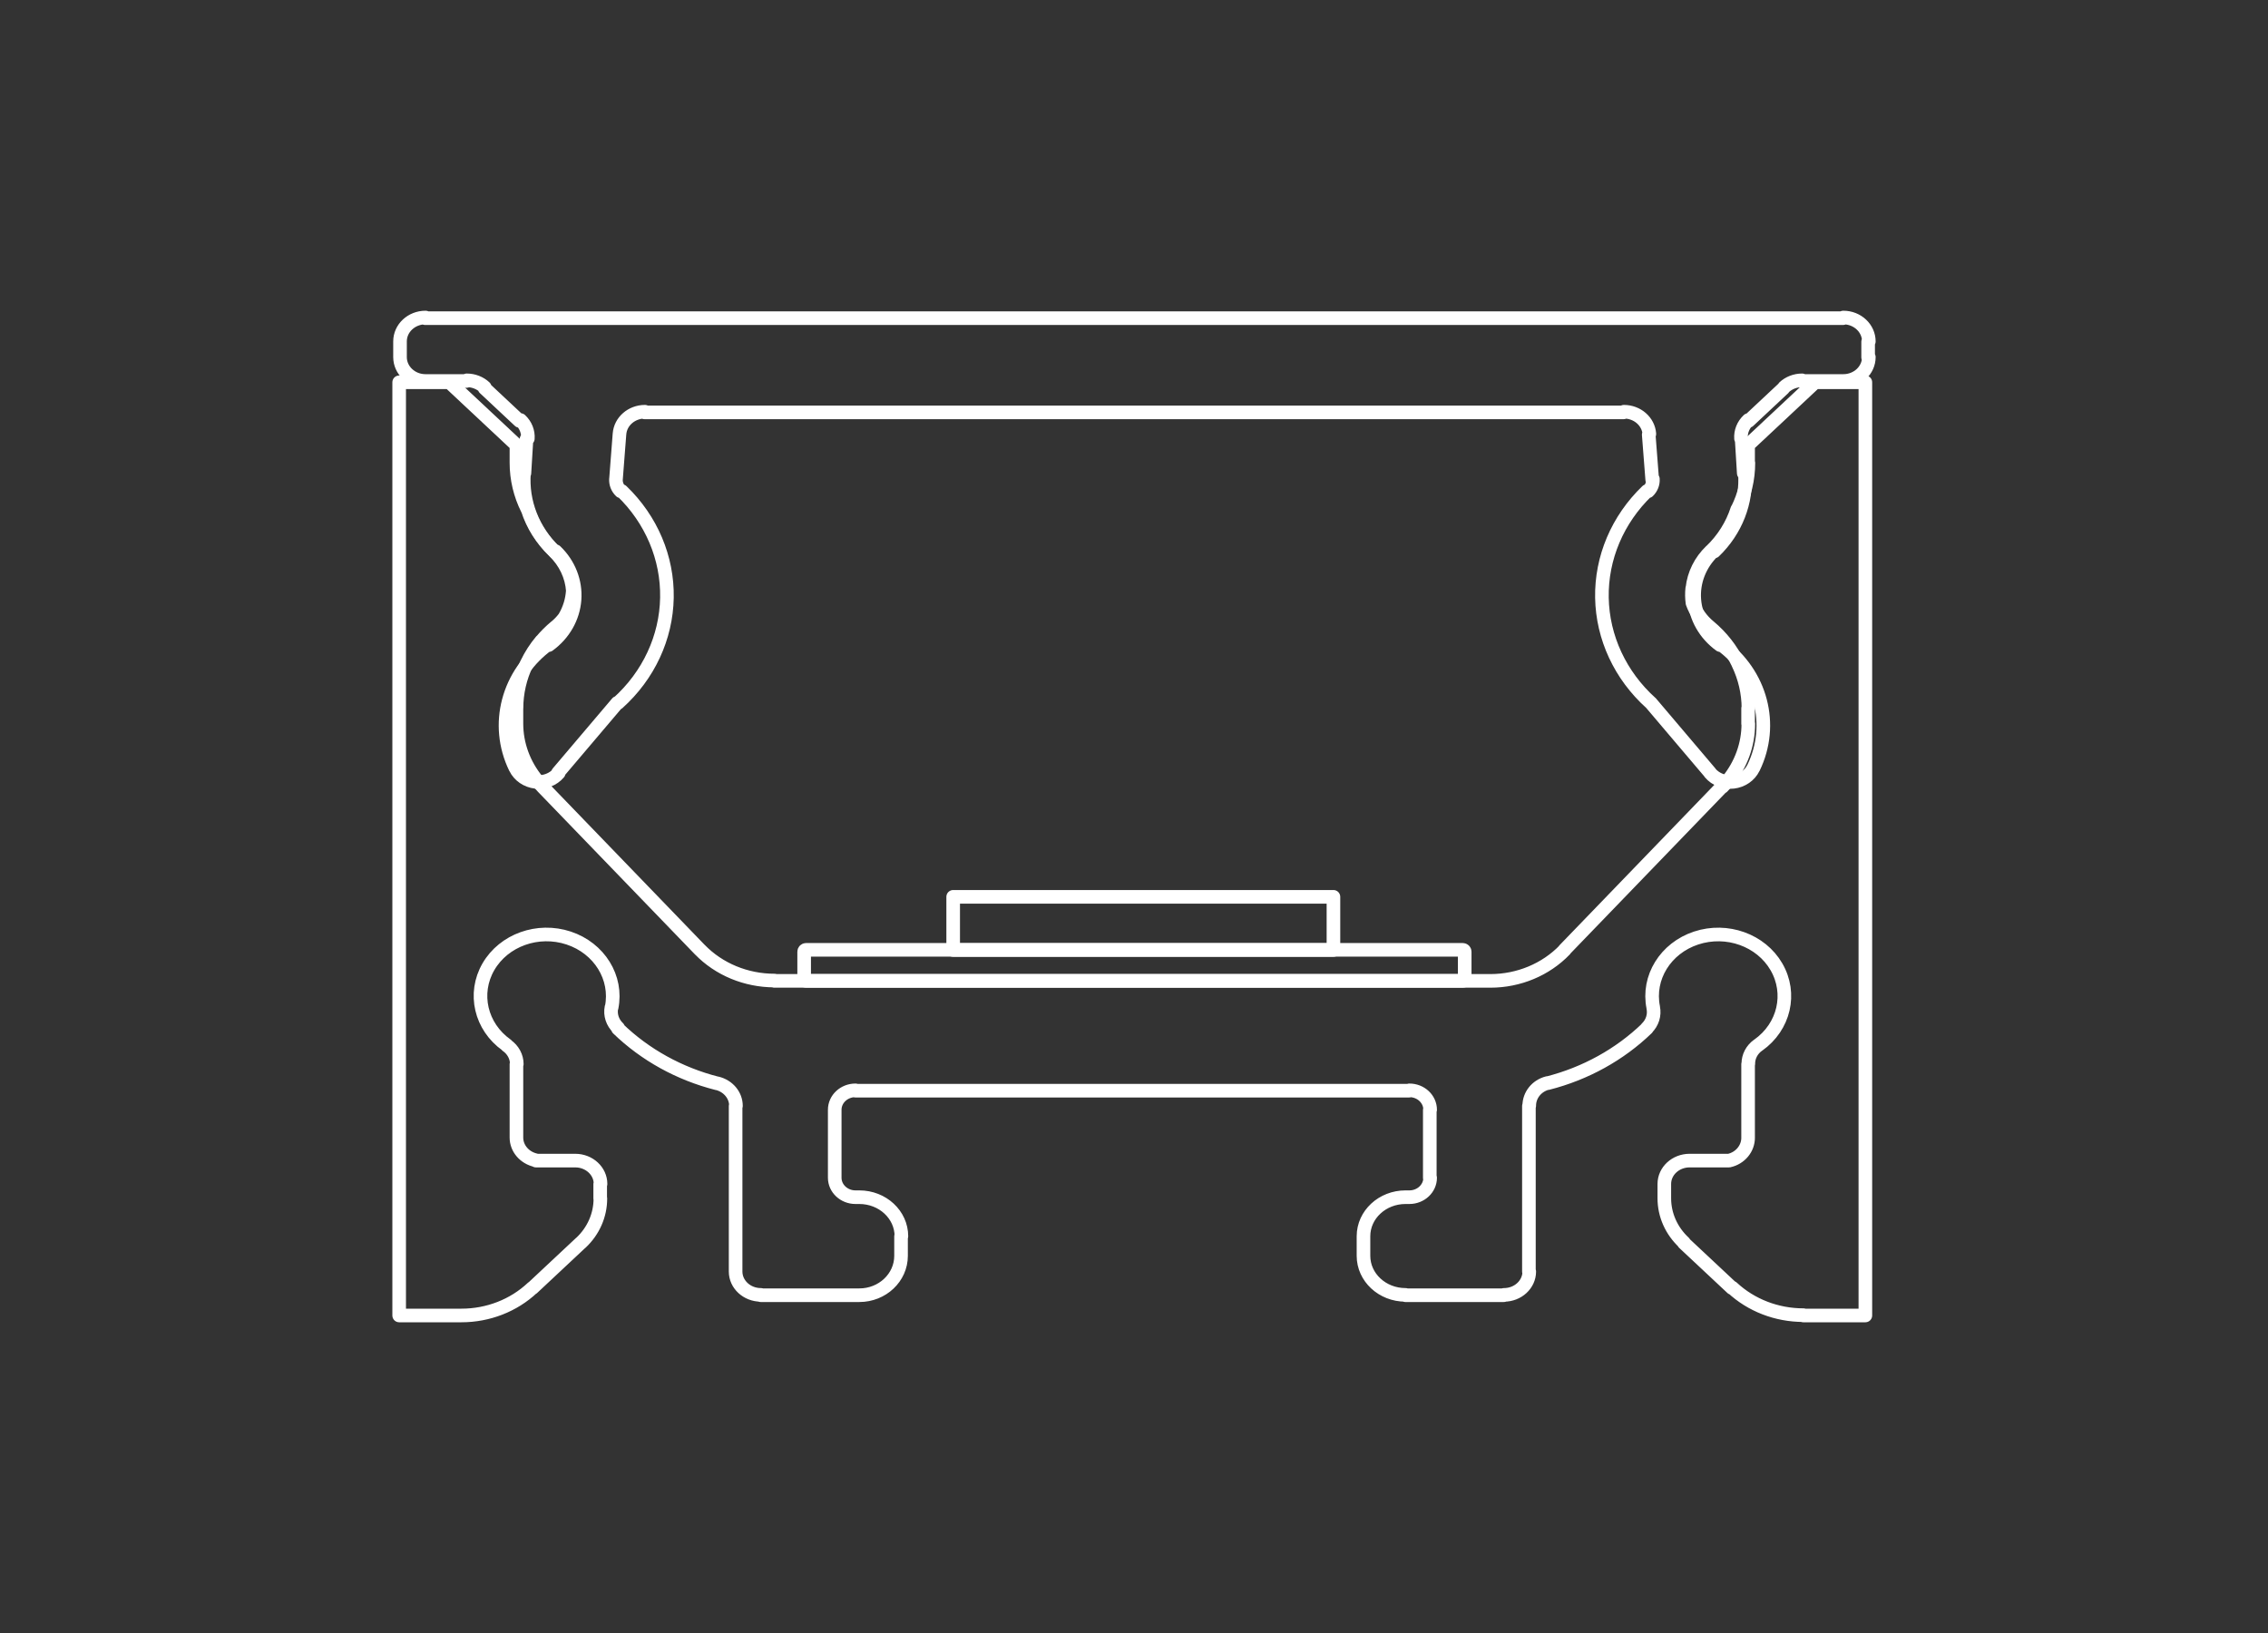 <?xml version="1.0" encoding="UTF-8"?>
<svg width="250px" height="180px" viewBox="0 0 250 180" version="1.1" xmlns="http://www.w3.org/2000/svg" xmlns:xlink="http://www.w3.org/1999/xlink">
    <rect x="0" y="0" width="250" height="180" fill="#333333" stroke="none"/>
    <title>configurator-icon-vers</title>
    <defs>
        <path d="M0,0 L250,0 L250,180 L0,180 L0,0 Z" id="path-1"></path>
    </defs>
    <g id="configurator-icon-vers" stroke="none" fill="none" xlink:href="#path-1" fill-rule="evenodd" stroke-linecap="round" stroke-linejoin="round" stroke-width="1">
        <g id="Group" transform="translate(44, 35)" stroke="#FFFFFF">
            <path d="M24.142,78.31 C23.511,77.708 23.234,76.861 23.4,76.04 L23.419,76.056 C24.079,72.767 22.069,69.517 18.681,68.396 C15.295,67.276 11.541,68.619 9.837,71.561 C8.133,74.504 8.987,78.168 11.847,80.195 L11.863,80.235 C12.556,80.723 12.965,81.481 12.965,82.286 L12.926,82.304 L12.926,90.407 L12.926,90.389 C12.926,91.582 13.813,92.619 15.071,92.895 L15.08,92.928 L19.389,92.928 L19.408,92.928 C20.948,92.928 22.197,94.081 22.197,95.503 L22.159,95.522 L22.159,97.106 L22.178,97.106 C22.183,98.94 21.41,100.697 20.028,101.991 L20.004,102.004 L14.695,106.974 L14.688,106.956 C12.614,108.905 9.8,110 6.867,110 L6.847,110 L0,110 L0,7.139 L5.539,7.139 L12.926,14.054 L12.926,16.034 L12.926,16.017 C12.926,17.782 13.34,19.526 14.139,21.125 L14.161,21.141 C14.716,22.871 15.709,24.45 17.058,25.745 L17.064,25.758 C18.296,26.938 19.034,28.491 19.144,30.134 L19.136,30.149 C19.069,31.168 18.763,32.159 18.237,33.051 L18.23,33.069 C17.951,33.44 17.628,33.779 17.267,34.082 L17.242,34.094 C16.667,34.573 16.14,35.099 15.667,35.666 L15.667,35.644 C15.032,36.404 14.498,37.233 14.075,38.114 L14.069,38.12 C13.321,39.676 12.933,41.363 12.933,43.069 L12.926,43.082 L12.926,44.775 L12.926,44.757 C12.926,47.046 13.739,49.272 15.239,51.085 C15.415,51.297 15.6,51.503 15.792,51.702 L15.811,51.727 L33.162,69.698 L33.143,69.674 C35.247,71.845 38.238,73.083 41.375,73.083 L41.356,73.119 L120.261,73.119 L120.28,73.119 C123.406,73.119 126.386,71.877 128.484,69.698 L128.455,69.698 L145.805,51.727 L145.862,51.727 C146.055,51.528 146.238,51.321 146.414,51.109 L146.416,51.107 C147.91,49.294 148.719,47.067 148.715,44.775 L148.691,44.775 L148.691,43.082 L148.729,43.083 C148.727,41.377 148.337,39.69 147.585,38.135 L147.585,38.12 C146.844,36.581 145.766,35.205 144.42,34.081 L144.389,34.056 C143.545,33.353 142.914,32.458 142.558,31.459 L142.559,31.449 C142.485,30.919 142.478,30.384 142.536,29.853 L142.553,29.838 C142.719,28.292 143.438,26.846 144.592,25.735 L144.596,25.745 C145.945,24.45 146.939,22.871 147.494,21.141 L147.515,21.14 C148.313,19.541 148.724,17.796 148.722,16.03 L148.691,16.035 L148.691,14.054 L156.077,7.139 L161.617,7.139 L161.617,110 L154.769,110 L154.788,109.964 C151.844,109.964 149.022,108.873 146.94,106.931 L146.921,106.974 L141.612,102.004 L141.626,101.965 C140.238,100.672 139.457,98.917 139.457,97.088 L139.457,97.106 L139.457,95.522 L139.457,95.503 C139.457,94.081 140.706,92.928 142.247,92.928 L142.227,92.928 L146.536,92.928 L146.583,92.93 C147.824,92.655 148.697,91.606 148.693,90.397 L148.691,90.407 L148.691,82.304 L148.715,82.269 C148.709,81.456 149.107,80.694 149.792,80.207 L149.813,80.198 C152.673,78.174 153.523,74.511 151.815,71.567 C150.108,68.624 146.353,67.278 142.966,68.395 C139.58,69.513 137.573,72.761 138.237,76.049 L138.234,76.062 C138.405,76.889 138.139,77.738 137.519,78.339 L137.545,78.345 C134.544,81.242 130.766,83.331 126.605,84.392 L126.585,84.376 C125.389,84.683 124.562,85.71 124.567,86.887 L124.531,86.914 L124.531,105.173 L124.569,105.155 C124.569,106.578 123.32,107.731 121.78,107.731 L121.761,107.767 L110.912,107.767 L110.931,107.731 C108.371,107.731 106.296,105.804 106.296,103.426 L106.296,103.444 L106.296,101.284 L106.296,101.266 C106.296,98.889 108.371,96.962 110.931,96.962 L110.912,96.962 L111.335,96.962 L111.354,96.962 C112.618,96.962 113.643,96.003 113.643,94.819 L113.605,94.836 L113.605,87.346 L113.643,87.327 C113.643,86.144 112.618,85.185 111.354,85.185 L111.335,85.221 L50.281,85.221 L50.3,85.185 C49.036,85.185 48.011,86.144 48.011,87.327 L48.011,87.346 L48.011,94.836 L48.011,94.819 C48.011,96.003 49.036,96.962 50.3,96.962 L50.281,96.962 L50.704,96.962 L50.723,96.962 C53.284,96.962 55.36,98.889 55.36,101.266 L55.322,101.284 L55.322,103.444 L55.322,103.426 C55.322,105.823 53.263,107.767 50.723,107.767 L50.704,107.767 L39.855,107.767 L39.875,107.731 C38.335,107.731 37.086,106.578 37.086,105.155 L37.086,105.173 L37.086,86.914 L37.124,86.896 C37.124,85.734 36.282,84.717 35.07,84.411 L35.036,84.414 C30.88,83.355 27.105,81.267 24.111,78.37" id="Stroke-1" stroke-width="1.5"></path>
            <path d="M14.035,13.413 L13.805,17.163 L13.757,17.131 C13.517,20.335 14.747,23.482 17.138,25.785 L17.247,25.76 C18.721,27.18 19.479,29.121 19.332,31.097 C19.184,33.072 18.145,34.894 16.474,36.108 L16.39,36.044 C11.976,39.249 10.494,44.873 12.807,49.633 L12.825,49.655 C13.23,50.49 14.071,51.067 15.043,51.178 C16.015,51.289 16.979,50.918 17.587,50.2 L17.501,50.188 L24.049,42.472 L24.117,42.486 C27.494,39.446 29.436,35.272 29.515,30.888 C29.594,26.504 27.803,22.271 24.538,19.126 L24.428,19.151 C24.054,18.791 23.862,18.298 23.899,17.796 L23.895,17.884 L24.28,12.908 L24.287,12.833 C24.389,11.454 25.615,10.384 27.091,10.384 L27.052,10.456 L134.964,10.456 L135.003,10.384 C136.48,10.384 137.705,11.454 137.808,12.832 L137.738,12.908 L138.123,17.884 L138.195,17.796 C138.232,18.298 138.04,18.79 137.665,19.151 L137.557,19.125 C134.292,22.269 132.501,26.502 132.579,30.887 C132.658,35.27 134.599,39.445 137.975,42.485 L137.968,42.472 L144.515,50.188 L144.506,50.2 C145.115,50.918 146.079,51.289 147.051,51.178 C148.024,51.067 148.864,50.49 149.27,49.655 L149.287,49.633 C151.6,44.874 150.118,39.25 145.705,36.045 L145.62,36.108 C143.95,34.895 142.909,33.072 142.762,31.097 C142.615,29.121 143.373,27.181 144.847,25.76 L144.956,25.786 C147.347,23.483 148.577,20.336 148.337,17.132 L148.213,17.163 L147.982,13.413 L147.912,13.344 C147.855,12.584 148.153,11.838 148.728,11.299 L148.752,11.394 L152.603,7.788 L152.656,7.694 C153.184,7.201 153.899,6.923 154.644,6.923 L154.606,6.995 L159.15,6.995 L159.188,6.995 C160.741,6.995 162,5.816 162,4.363 L161.923,4.399 L161.923,2.668 L162,2.633 C162,1.179 160.741,0 159.188,0 L159.15,0.072 L2.867,0.072 L2.905,0 C1.353,0 0.094,1.178 0.094,2.632 L0.094,2.668 L0.094,4.399 L0.094,4.363 C0.094,5.816 1.353,6.995 2.905,6.995 L2.867,6.995 L7.411,6.995 L7.45,6.923 C8.196,6.923 8.911,7.201 9.437,7.694 L9.414,7.788 L13.265,11.394 L13.366,11.299 C13.941,11.838 14.239,12.584 14.183,13.344" id="Stroke-3" stroke-width="1.5"></path>
            <path d="M117.241,73.119 L44.853,73.119 C44.736,73.119 44.641,73.024 44.641,72.907 L44.641,69.909 C44.641,69.791 44.736,69.697 44.853,69.697 L117.241,69.697 C117.358,69.697 117.454,69.791 117.454,69.909 L117.454,72.907 C117.454,73.024 117.358,73.119 117.241,73.119 Z" id="Stroke-5" stroke-width="1.5"></path>
            <polygon id="Stroke-7" stroke-width="1.5" points="61.068 69.714 102.984 69.714 102.984 63.854 61.068 63.854"></polygon>
        </g>
    </g>
</svg>
